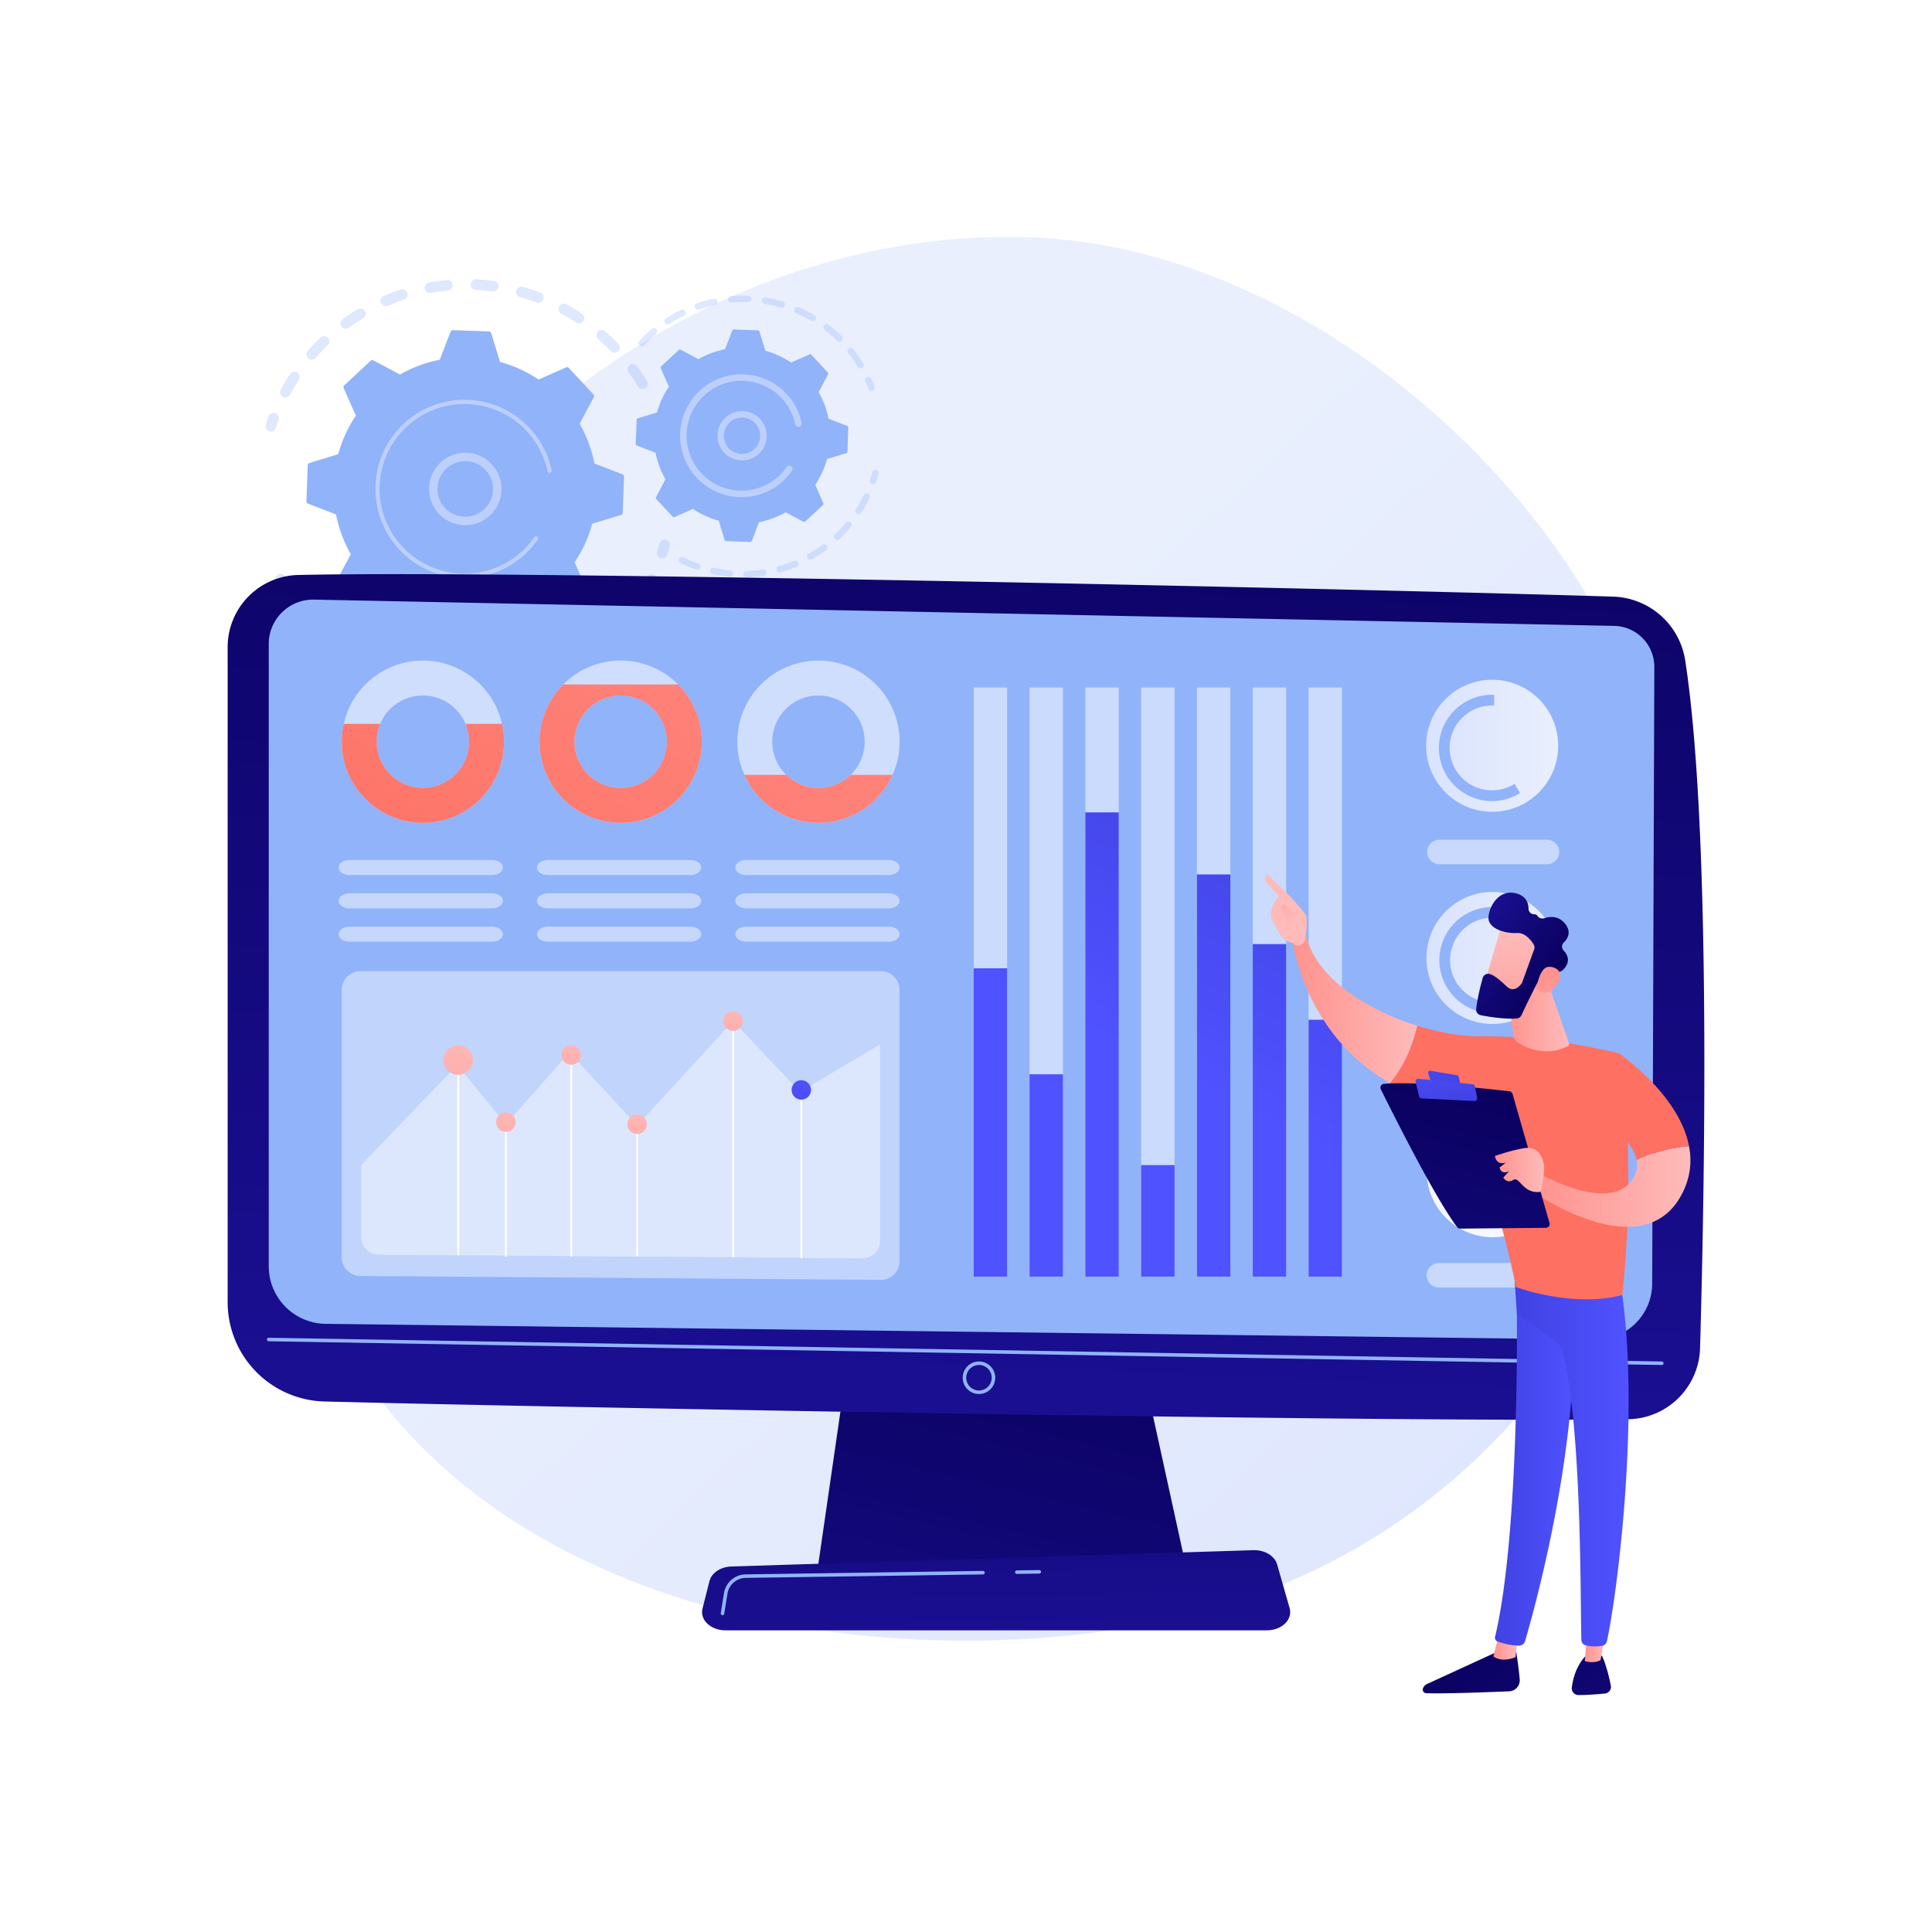 <svg xmlns="http://www.w3.org/2000/svg" xmlns:xlink="http://www.w3.org/1999/xlink" viewBox="0 0 3710 3710"><defs><style>.cls-1,.cls-2,.cls-24,.cls-33,.cls-35{fill:#fff;}.cls-1{opacity:0.57;}.cls-3{fill:url(#linear-gradient);}.cls-4{opacity:0.3;}.cls-5{fill:#91b3fa;}.cls-6{fill:#bdd0fb;}.cls-7{fill:url(#linear-gradient-2);}.cls-8{fill:url(#linear-gradient-3);}.cls-9{fill:url(#linear-gradient-4);}.cls-10{opacity:0.53;}.cls-11{fill:url(#linear-gradient-5);}.cls-12{fill:url(#linear-gradient-6);}.cls-13{fill:url(#linear-gradient-7);}.cls-14{fill:url(#linear-gradient-8);}.cls-15{fill:url(#linear-gradient-9);}.cls-16{fill:url(#linear-gradient-10);}.cls-17{fill:url(#linear-gradient-11);}.cls-18{clip-path:url(#clip-path);}.cls-19{fill:url(#linear-gradient-12);}.cls-20{clip-path:url(#clip-path-2);}.cls-21{fill:url(#linear-gradient-13);}.cls-22{clip-path:url(#clip-path-3);}.cls-23{fill:url(#linear-gradient-14);}.cls-24{opacity:0.44;}.cls-25{fill:url(#linear-gradient-15);}.cls-26{fill:url(#linear-gradient-16);}.cls-27{fill:url(#linear-gradient-17);}.cls-28{fill:url(#linear-gradient-18);}.cls-29{fill:url(#linear-gradient-19);}.cls-30{fill:url(#linear-gradient-20);}.cls-31{opacity:0.48;}.cls-32{fill:url(#linear-gradient-21);}.cls-33{opacity:0.5;}.cls-34{fill:url(#linear-gradient-22);}.cls-35{opacity:0.91;}.cls-36{fill:url(#linear-gradient-23);}.cls-37{fill:url(#linear-gradient-24);}.cls-38{fill:url(#linear-gradient-25);}.cls-39{fill:url(#linear-gradient-26);}.cls-40{fill:url(#linear-gradient-27);}.cls-41{fill:url(#linear-gradient-28);}.cls-42{fill:url(#linear-gradient-29);}.cls-43{fill:url(#linear-gradient-30);}.cls-44{fill:url(#linear-gradient-31);}.cls-45{fill:url(#linear-gradient-32);}.cls-46{fill:url(#linear-gradient-33);}.cls-47{fill:url(#linear-gradient-34);}.cls-48{fill:url(#linear-gradient-35);}.cls-49{fill:url(#linear-gradient-36);}.cls-50{fill:url(#linear-gradient-37);}.cls-51{fill:url(#linear-gradient-38);}.cls-52{fill:url(#linear-gradient-39);}.cls-53{fill:url(#linear-gradient-40);}.cls-54{fill:url(#linear-gradient-41);}.cls-55{fill:url(#linear-gradient-42);}.cls-56{fill:url(#linear-gradient-43);}</style><linearGradient id="linear-gradient" x1="3451.85" y1="3559.15" x2="1564.1" y2="1549.62" gradientUnits="userSpaceOnUse"><stop offset="0" stop-color="#dae3fe"/><stop offset="1" stop-color="#e9effd"/></linearGradient><linearGradient id="linear-gradient-2" x1="2040.61" y1="2443.01" x2="1772.71" y2="3583.31" gradientUnits="userSpaceOnUse"><stop offset="0" stop-color="#09005d"/><stop offset="1" stop-color="#1a0f91"/></linearGradient><linearGradient id="linear-gradient-3" x1="1907.65" y1="560.47" x2="1818.35" y2="2689.92" xlink:href="#linear-gradient-2"/><linearGradient id="linear-gradient-4" x1="1899.8" y1="2301.51" x2="1913.54" y2="3139.56" xlink:href="#linear-gradient-2"/><linearGradient id="linear-gradient-5" x1="2010.5" y1="1943.5" x2="2295.57" y2="1387.1" gradientUnits="userSpaceOnUse"><stop offset="0" stop-color="#4f52ff"/><stop offset="1" stop-color="#4042e2"/></linearGradient><linearGradient id="linear-gradient-6" x1="2136.67" y1="2008.15" x2="2421.74" y2="1451.74" xlink:href="#linear-gradient-5"/><linearGradient id="linear-gradient-7" x1="2119.52" y1="1999.36" x2="2404.59" y2="1442.95" xlink:href="#linear-gradient-5"/><linearGradient id="linear-gradient-8" x1="2341.83" y1="2113.26" x2="2626.9" y2="1556.85" xlink:href="#linear-gradient-5"/><linearGradient id="linear-gradient-9" x1="2313.47" y1="2098.73" x2="2598.54" y2="1542.32" xlink:href="#linear-gradient-5"/><linearGradient id="linear-gradient-10" x1="2425.48" y1="2156.12" x2="2710.56" y2="1599.72" xlink:href="#linear-gradient-5"/><linearGradient id="linear-gradient-11" x1="2539.86" y1="2214.72" x2="2824.93" y2="1658.31" xlink:href="#linear-gradient-5"/><clipPath id="clip-path"><path class="cls-1" d="M812,1268.51a155.81,155.81,0,1,0,155.82,155.81A155.81,155.81,0,0,0,812,1268.51Zm0,244.58a88.77,88.77,0,1,1,88.77-88.77A88.76,88.76,0,0,1,812,1513.09Z"/></clipPath><linearGradient id="linear-gradient-12" x1="1484.68" y1="511.59" x2="622.59" y2="1789.26" gradientUnits="userSpaceOnUse"><stop offset="0" stop-color="#ff928e"/><stop offset="1" stop-color="#fe7062"/></linearGradient><clipPath id="clip-path-2"><path class="cls-1" d="M1191.86,1268.51a155.81,155.81,0,1,0,155.81,155.81A155.81,155.81,0,0,0,1191.86,1268.51Zm0,244.58a88.77,88.77,0,1,1,88.77-88.77A88.77,88.77,0,0,1,1191.86,1513.09Z"/></clipPath><linearGradient id="linear-gradient-13" x1="1728.12" y1="675.85" x2="866.03" y2="1953.53" xlink:href="#linear-gradient-12"/><clipPath id="clip-path-3"><path class="cls-1" d="M1571.68,1268.51a155.81,155.81,0,1,0,155.81,155.81A155.81,155.81,0,0,0,1571.68,1268.51Zm0,244.58a88.77,88.77,0,1,1,88.77-88.77A88.77,88.77,0,0,1,1571.68,1513.09Z"/></clipPath><linearGradient id="linear-gradient-14" x1="2029.38" y1="879.12" x2="1167.29" y2="2156.79" xlink:href="#linear-gradient-12"/><linearGradient id="linear-gradient-15" x1="903.59" y1="1964.21" x2="785.09" y2="2322.46" gradientTransform="translate(2423.89 443.64) rotate(67.5)" gradientUnits="userSpaceOnUse"><stop offset="0" stop-color="#febbba"/><stop offset="1" stop-color="#ff928e"/></linearGradient><linearGradient id="linear-gradient-16" x1="987.07" y1="2107.71" x2="909.01" y2="2343.71" gradientTransform="matrix(1, 0, 0, 1, 0, 0)" xlink:href="#linear-gradient-15"/><linearGradient id="linear-gradient-17" x1="1112.47" y1="1978.94" x2="1034.41" y2="2214.94" gradientTransform="matrix(1, 0, 0, 1, 0, 0)" xlink:href="#linear-gradient-15"/><linearGradient id="linear-gradient-18" x1="1239.05" y1="2111.83" x2="1160.99" y2="2347.83" gradientTransform="matrix(1, 0, 0, 1, 0, 0)" xlink:href="#linear-gradient-15"/><linearGradient id="linear-gradient-19" x1="1423.34" y1="1913.84" x2="1345.28" y2="2149.84" gradientTransform="matrix(1, 0, 0, 1, 0, 0)" xlink:href="#linear-gradient-15"/><linearGradient id="linear-gradient-20" x1="1554.34" y1="2045.95" x2="1476.28" y2="2281.95" xlink:href="#linear-gradient-5"/><linearGradient id="linear-gradient-21" x1="2739.18" y1="1839.56" x2="2992.74" y2="1839.56" gradientTransform="translate(2140.18 -1487.75) rotate(45)" xlink:href="#linear-gradient"/><linearGradient id="linear-gradient-22" x1="2738.64" y1="1432.09" x2="2992.19" y2="1432.09" gradientTransform="translate(1851.9 -1606.71) rotate(45)" xlink:href="#linear-gradient"/><linearGradient id="linear-gradient-23" x1="3013.06" y1="2111.54" x2="2620.69" y2="2483.91" gradientUnits="userSpaceOnUse"><stop offset="0" stop-color="#fdf53f"/><stop offset="1" stop-color="#d93c65"/></linearGradient><linearGradient id="linear-gradient-24" x1="394.42" y1="3120.49" x2="-133.89" y2="3695.15" gradientTransform="matrix(-1, 0, 0, 1, 3137.57, 0)" xlink:href="#linear-gradient-2"/><linearGradient id="linear-gradient-25" x1="222.94" y1="3163.17" x2="269.87" y2="3163.17" gradientTransform="matrix(-1, 0, 0, 1, 3137.57, 0)" xlink:href="#linear-gradient-15"/><linearGradient id="linear-gradient-26" x1="111.66" y1="2804.35" x2="266.83" y2="2804.35" gradientTransform="matrix(-1, 0, 0, 1, 3137.57, 0)" xlink:href="#linear-gradient-5"/><linearGradient id="linear-gradient-27" x1="275.9" y1="3011.53" x2="-252.41" y2="3586.19" gradientTransform="matrix(-1, 0, 0, 1, 3137.57, 0)" xlink:href="#linear-gradient-2"/><linearGradient id="linear-gradient-28" x1="53.81" y1="3160.76" x2="94.33" y2="3160.76" gradientTransform="matrix(-1, 0, 0, 1, 3137.57, 0)" xlink:href="#linear-gradient-15"/><linearGradient id="linear-gradient-29" x1="10.14" y1="2799.27" x2="230.43" y2="2799.27" gradientTransform="matrix(-1, 0, 0, 1, 3137.57, 0)" xlink:href="#linear-gradient-5"/><linearGradient id="linear-gradient-30" x1="25751.81" y1="-5760.3" x2="24652.73" y2="-5416.84" gradientTransform="matrix(-1, 0, 0, 1, 3137.57, 0)" xlink:href="#linear-gradient-12"/><linearGradient id="linear-gradient-31" x1="416.05" y1="1938.89" x2="655.79" y2="1938.89" gradientTransform="matrix(-1, 0, 0, 1, 3137.57, 0)" xlink:href="#linear-gradient-15"/><linearGradient id="linear-gradient-32" x1="9845.4" y1="1898.7" x2="10006.27" y2="2264.73" gradientTransform="translate(-7310.21)" xlink:href="#linear-gradient-15"/><linearGradient id="linear-gradient-33" x1="654.64" y1="1776.8" x2="721.76" y2="1673.6" gradientTransform="matrix(-1, 0, 0, 1, 3137.57, 0)" xlink:href="#linear-gradient-15"/><linearGradient id="linear-gradient-34" x1="25706.8" y1="-5904.36" x2="24607.72" y2="-5560.89" gradientTransform="matrix(-1, 0, 0, 1, 3137.57, 0)" xlink:href="#linear-gradient-12"/><linearGradient id="linear-gradient-35" x1="-108.56" y1="2278.48" x2="194.83" y2="2278.48" gradientTransform="matrix(-1, 0, 0, 1, 3137.57, 0)" xlink:href="#linear-gradient-15"/><linearGradient id="linear-gradient-36" x1="286.62" y1="2062.77" x2="453.45" y2="2757.89" gradientTransform="matrix(-1, 0, 0, 1, 3137.57, 0)" xlink:href="#linear-gradient-2"/><linearGradient id="linear-gradient-37" x1="391.07" y1="1953.2" x2="355.54" y2="2109.23" gradientTransform="matrix(-1, 0, 0, 1, 3137.57, 0)" xlink:href="#linear-gradient-5"/><linearGradient id="linear-gradient-38" x1="372.48" y1="2018.65" x2="355.49" y2="2120.61" gradientTransform="matrix(-1, 0, 0, 1, 3137.57, 0)" xlink:href="#linear-gradient-5"/><linearGradient id="linear-gradient-39" x1="172.31" y1="2246.67" x2="266.83" y2="2246.67" gradientTransform="matrix(-1, 0, 0, 1, 3137.57, 0)" xlink:href="#linear-gradient-15"/><linearGradient id="linear-gradient-40" x1="124.4" y1="1954.13" x2="244.36" y2="1954.13" gradientTransform="matrix(-1, 0, 0, 1, 3137.57, 0)" xlink:href="#linear-gradient-15"/><linearGradient id="linear-gradient-41" x1="-455.96" y1="-679.2" x2="-610.14" y2="-475.23" gradientTransform="matrix(-0.81, -0.58, -0.58, 0.81, 2142.32, 2074.84)" xlink:href="#linear-gradient-15"/><linearGradient id="linear-gradient-42" x1="-573.71" y1="-630.21" x2="-389.54" y2="-630.21" gradientTransform="matrix(-0.81, -0.58, -0.58, 0.81, 2142.32, 2074.84)" xlink:href="#linear-gradient-2"/><linearGradient id="linear-gradient-43" x1="-681.78" y1="-517.67" x2="-558.11" y2="-644.55" gradientTransform="matrix(-0.81, -0.58, -0.58, 0.81, 2142.32, 2074.84)" xlink:href="#linear-gradient-15"/></defs><title>05</title><g id="Background"><rect class="cls-2" width="3710" height="3710"/></g><g id="Illustration"><path class="cls-3" d="M2883,2753.43c-169.24,178.53-393.85,309.45-663.3,362.31-620.43,121.7-1459.06-63.81-1647.92-747.88-115.1-416.92-34.5-904.57,201.94-1265.82,259.88-397.07,729-665,1209.21-646.1,469.81,18.49,930.29,388.32,1124.92,799.66C3353.3,1774.32,3244.27,2372.34,2883,2753.43Z"/><g class="cls-4"><path class="cls-5" d="M1239.08,745.94a10.14,10.14,0,0,1-13.93-3.44c-5.63-9.31-11.75-18.52-18.19-27.37a10.14,10.14,0,0,1,2.07-14l.16-.12a10.13,10.13,0,0,1,14.17,2.24c6.78,9.31,13.22,19,19.15,28.81a10.15,10.15,0,0,1-2.55,13.33C1239.68,745.55,1239.39,745.75,1239.08,745.94Zm-66.42-71.72c-7.58-7.89-15.57-15.52-23.75-22.7a10.14,10.14,0,1,1,13.38-15.25c8.61,7.55,17,15.59,25,23.88a10.15,10.15,0,0,1-.28,14.35,11.17,11.17,0,0,1-.92.78A10.16,10.16,0,0,1,1172.66,674.22Zm-66.22-55c-9.12-6-18.61-11.64-28.21-16.82a10.15,10.15,0,1,1,9.63-17.86C1098,590,1108,596,1117.57,602.25a10.16,10.16,0,0,1,2.92,14,10.38,10.38,0,0,1-2.36,2.53A10.16,10.16,0,0,1,1106.44,619.22Zm-76.86-38.81c-10.24-3.8-20.76-7.19-31.27-10.1a10.14,10.14,0,1,1,5.4-19.55c11.07,3.06,22.15,6.63,32.92,10.62a10.15,10.15,0,1,1-7.05,19ZM946,559.69c-10.81-1.42-21.82-2.41-32.74-2.91a10.15,10.15,0,0,1,.94-20.27c11.49.54,23.08,1.57,34.45,3.07A10.14,10.14,0,1,1,946,559.69ZM859.91,558c-10.87,1-21.82,2.48-32.57,4.4a10.15,10.15,0,0,1-3.57-20c11.31-2,22.84-3.58,34.28-4.63A10.15,10.15,0,0,1,859.91,558ZM543.21,762a10.15,10.15,0,0,1-4.1-13.75c5.47-10.1,11.45-20.09,17.78-29.7a10.14,10.14,0,1,1,16.94,11.16c-6,9.12-11.68,18.61-16.87,28.2a10,10,0,0,1-2.79,3.25A10.16,10.16,0,0,1,543.21,762ZM775.63,575.39c-10.36,3.39-20.71,7.27-30.74,11.54A10.14,10.14,0,1,1,737,568.26c10.57-4.49,21.46-8.58,32.38-12.15a10.14,10.14,0,0,1,9.27,17.73A9.88,9.88,0,0,1,775.63,575.39ZM591.91,688.18a10.15,10.15,0,0,1-.91-14.32c7.59-8.61,15.64-17,23.94-25a10.15,10.15,0,1,1,14,14.65c-7.89,7.56-15.55,15.54-22.75,23.73a10.89,10.89,0,0,1-1.5,1.39A10.15,10.15,0,0,1,591.91,688.18Zm105.46-77c-9.33,5.62-18.55,11.72-27.4,18.13A10.14,10.14,0,0,1,657.89,613l.18-.12c9.31-6.75,19-13.17,28.84-19.09a10.15,10.15,0,0,1,11.37,16.77A9.62,9.62,0,0,1,697.37,611.19Z"/><path class="cls-5" d="M526.06,826.59a10.08,10.08,0,0,0,3.52-4.94c1.62-5,3.37-10,5.2-14.93a10.14,10.14,0,1,0-19-7.06c-1.93,5.19-3.77,10.47-5.47,15.7a10.14,10.14,0,0,0,15.77,11.23Z"/></g><g class="cls-4"><path class="cls-5" d="M552.68,1134.72a10.15,10.15,0,0,0,2.82-12.85c-2.46-4.61-4.86-9.36-7.14-14.1a10.15,10.15,0,1,0-18.29,8.79c2.41,5,4.94,10,7.52,14.85a10.15,10.15,0,0,0,13.73,4.18A9.53,9.53,0,0,0,552.68,1134.72Z"/><path class="cls-5" d="M1123.55,1276.18a10.15,10.15,0,0,1-11.44-16.76c8.81-6,17.5-12.5,25.93-19.34a10.15,10.15,0,0,1,12.79,15.76q-5.49,4.44-11.07,8.67C1134.46,1268.53,1129,1272.46,1123.55,1276.18Zm53.4-57.55a10.15,10.15,0,0,1-.46-14.34c7.36-7.85,14.47-16.09,21.12-24.49a10.14,10.14,0,1,1,15.91,12.58c-7,8.86-14.49,17.53-22.23,25.79a9.85,9.85,0,0,1-1.28,1.15A10.15,10.15,0,0,1,1177,1218.63Zm-101.08,85.52c-10.1,5-20.56,9.7-31.08,13.87a10.14,10.14,0,0,1-7.48-18.86c10-4,19.92-8.39,29.52-13.17a10.14,10.14,0,0,1,10.65,17.16A9.68,9.68,0,0,1,1075.87,1304.15Zm155-153.79a10.14,10.14,0,0,1-3.6-13.88c5.45-9.26,10.57-18.86,15.21-28.53a10.14,10.14,0,0,1,18.29,8.77c-4.89,10.19-10.28,20.3-16,30a10.43,10.43,0,0,1-2.61,2.94A10.15,10.15,0,0,1,1230.89,1150.36ZM992.16,1334.8c-10.95,2.69-22.18,4.94-33.36,6.7a10.14,10.14,0,1,1-3.15-20c10.62-1.68,21.28-3.81,31.68-6.36a10.14,10.14,0,1,1,4.83,19.7Zm-88.4,11.55c-11.31.23-22.75,0-34-.74a10.15,10.15,0,0,1,1.29-20.25c10.71.68,21.58.92,32.32.71a10.14,10.14,0,0,1,.41,20.28Zm-88.83-8c-11.09-2.24-22.21-5-33-8.13a10.14,10.14,0,1,1,5.66-19.48c10.3,3,20.87,5.59,31.41,7.72a10.15,10.15,0,0,1-4,19.89Zm-85-27.18c-10.33-4.61-20.58-9.72-30.47-15.18a10.14,10.14,0,1,1,9.81-17.76c9.39,5.19,19.12,10,28.94,14.42a10.14,10.14,0,0,1-8.28,18.52ZM653,1266c-9-6.76-17.9-14-26.36-21.52a10.14,10.14,0,0,1,13.48-15.16c8,7.14,16.46,14,25,20.43a10.15,10.15,0,0,1,2.05,14.2,10.35,10.35,0,0,1-2,2A10.17,10.17,0,0,1,653,1266ZM587.93,1205c-5.41-6.31-10.7-12.87-15.71-19.49-1.82-2.4-3.6-4.8-5.36-7.23a10,10,0,0,1,2.28-14.16,10.13,10.13,0,0,1,14.16,2.27c1.67,2.3,3.36,4.6,5.09,6.87,4.76,6.3,9.79,12.53,14.94,18.53a10.13,10.13,0,0,1-1.1,14.3l-.48.4A10.15,10.15,0,0,1,587.93,1205Z"/><path class="cls-5" d="M1277.78,1070.08a10,10,0,0,0,3.53-5c1.68-5.23,3.28-10.6,4.75-15.95a10.14,10.14,0,0,0-19.56-5.39c-1.4,5.09-2.92,10.18-4.51,15.15a10.14,10.14,0,0,0,15.79,11.17Z"/></g><path class="cls-5" d="M1198.35,915.37a4.74,4.74,0,0,0-3-4.59L1141.48,890a251.45,251.45,0,0,0-28.38-76.33l27.12-50.9a4.74,4.74,0,0,0-.71-5.45l-47.14-50.69a4.74,4.74,0,0,0-5.39-1.11l-52.73,23.36A251.15,251.15,0,0,0,960.18,695l-16.82-55.2a4.73,4.73,0,0,0-4.36-3.36L869.83,634a4.75,4.75,0,0,0-4.6,3l-20.78,53.83a251.57,251.57,0,0,0-76.33,28.39l-50.89-27.12a4.74,4.74,0,0,0-5.46.71l-50.69,47.14a4.74,4.74,0,0,0-1.11,5.39l23.36,52.73a251.29,251.29,0,0,0-33.85,74.07L594.28,889a4.76,4.76,0,0,0-3.36,4.36l-2.51,69.17a4.76,4.76,0,0,0,3,4.6l53.84,20.78a251.31,251.31,0,0,0,28.39,76.33l-27.13,50.89a4.76,4.76,0,0,0,.71,5.46l47.14,50.69a4.74,4.74,0,0,0,5.39,1.1L752.51,1149a251.66,251.66,0,0,0,74.07,33.85L843.4,1238a4.74,4.74,0,0,0,4.36,3.35l69.17,2.52a4.75,4.75,0,0,0,4.6-3L942.31,1187a251.31,251.31,0,0,0,76.33-28.39l50.89,27.13a4.74,4.74,0,0,0,5.46-.72l50.69-47.13a4.76,4.76,0,0,0,1.11-5.4l-23.36-52.72a251.15,251.15,0,0,0,33.85-74.07l55.2-16.82a4.74,4.74,0,0,0,3.36-4.36Z"/><path class="cls-6" d="M926.85,999.92a69.53,69.53,0,1,1,8.57-5.55A69.65,69.65,0,0,1,926.85,999.92ZM842.17,924a53.34,53.34,0,1,0,25.55-31.84,53.88,53.88,0,0,0-6.64,4.3A52.94,52.94,0,0,0,842.17,924Z"/><path class="cls-6" d="M995,1075.34a174.77,174.77,0,0,0,13.46-11.31h0q2-1.89,4-3.86a171.86,171.86,0,0,0,17.86-20.77l.22-.3c.21-.29.41-.58.62-.86l1.18-1.68a4.06,4.06,0,1,0-6.65-4.65,163.14,163.14,0,0,1-175,64.46A162.92,162.92,0,0,1,781,819.42c65.83-61.21,169.12-57.44,230.31,8.36a163.27,163.27,0,0,1,40.07,77,4.06,4.06,0,0,0,7.94-1.69,170.79,170.79,0,0,0-30.89-67.54q-5.24-6.9-11.18-13.31c-64.24-69.08-172.72-73-241.78-8.78a171.14,171.14,0,0,0-20.11,228.3,175.56,175.56,0,0,0,11.32,13.48A171.11,171.11,0,0,0,995,1075.34Z"/><g class="cls-4"><path class="cls-5" d="M1677.33,749.47a6.27,6.27,0,0,0,2.07-7.22c-1.89-5-4-10-6.13-14.81a6.27,6.27,0,1,0-11.43,5.14c2.08,4.62,4.05,9.37,5.85,14.12a6.27,6.27,0,0,0,8.08,3.64A6.58,6.58,0,0,0,1677.33,749.47Z"/><path class="cls-5" d="M1655.64,706.53a6.27,6.27,0,0,1-8.61-2.1,260.62,260.62,0,0,0-14.79-21.74q-1.66-2.21-3.39-4.38a6.26,6.26,0,0,1,1-8.8,6.48,6.48,0,0,1,8.8,1c1.2,1.52,2.39,3.05,3.55,4.59a269.44,269.44,0,0,1,15.5,22.79,6.25,6.25,0,0,1-1.56,8.24C1656,706.29,1655.82,706.41,1655.64,706.53Zm-48-51.93a259.92,259.92,0,0,0-24-20.94,6.26,6.26,0,1,1,7.65-9.92,270.64,270.64,0,0,1,25.1,22,6.25,6.25,0,0,1,0,8.86,4.71,4.71,0,0,1-.68.59A6.25,6.25,0,0,1,1607.63,654.6Zm-50.32-38.76a257.79,257.79,0,0,0-28.37-14.41,6.27,6.27,0,0,1,5-11.5A269.67,269.67,0,0,1,1563.67,605a6.27,6.27,0,1,1-6.36,10.8ZM1499,590.63a258.49,258.49,0,0,0-31-7,6.27,6.27,0,0,1,2-12.37,273.29,273.29,0,0,1,32.54,7.37,6.27,6.27,0,1,1-3.52,12Zm-62.69-10.21a261.56,261.56,0,0,0-31.8.71,6.27,6.27,0,0,1-1-12.49,276.57,276.57,0,0,1,33.33-.75,6.27,6.27,0,0,1-.49,12.53Zm-63.26,5.31a256.66,256.66,0,0,0-30.64,8.44,6.26,6.26,0,1,1-4.07-11.85,267.41,267.41,0,0,1,32.13-8.85,6.27,6.27,0,0,1,5.07,11.13A6.16,6.16,0,0,1,1373.06,585.73Zm-60,20.62a257.18,257.18,0,0,0-27.65,15.72,6.27,6.27,0,0,1-6.85-10.5,271.55,271.55,0,0,1,29-16.48,6.27,6.27,0,0,1,6.54,10.62A6,6,0,0,1,1313,606.35Zm-85,57a6.26,6.26,0,0,1-.34-8.85,273.53,273.53,0,0,1,20.8-20.18c1.1-1,2.21-1.92,3.33-2.87a6.27,6.27,0,0,1,8.08,9.59c-1.06.88-2.1,1.78-3.15,2.71a260.21,260.21,0,0,0-19.86,19.26,6.28,6.28,0,0,1-8.86.34Z"/></g><g class="cls-4"><path class="cls-5" d="M1586.69,1056.29a274.67,274.67,0,0,1-27.53,17.83,6.27,6.27,0,1,1-6.16-10.92,259.15,259.15,0,0,0,26.26-17,6.26,6.26,0,0,1,7.5,10ZM1603,1035a6.26,6.26,0,0,1,.27-8.85,262.66,262.66,0,0,0,21.47-22.79,6.27,6.27,0,0,1,9.62,8,274.45,274.45,0,0,1-22.5,23.88c-.17.16-.34.3-.52.44A6.26,6.26,0,0,1,1603,1035Zm-73.38,53.49a272.53,272.53,0,0,1-31,10.65,6.27,6.27,0,0,1-3.34-12.08,260.34,260.34,0,0,0,29.6-10.16,6.27,6.27,0,0,1,6.17,10.79A5.93,5.93,0,0,1,1529.65,1088.48ZM1645.18,986.8a6.27,6.27,0,0,1-1.87-8.66,257.11,257.11,0,0,0,15.33-27.29,6.27,6.27,0,0,1,11.28,5.46,268.65,268.65,0,0,1-16.08,28.62,6.14,6.14,0,0,1-1.48,1.6A6.25,6.25,0,0,1,1645.18,986.8Zm-178.64,119.12a271.08,271.08,0,0,1-32.68,2.87,6.27,6.27,0,1,1-.34-12.53,255.92,255.92,0,0,0,31.16-2.74,6.27,6.27,0,0,1,1.86,12.4Zm-65.47,1.8a276.21,276.21,0,0,1-32.42-5,6.26,6.26,0,0,1,2.66-12.24,263.56,263.56,0,0,0,30.94,4.79,6.27,6.27,0,0,1-1.18,12.48Zm-64-13.93a270.58,270.58,0,0,1-30.28-12.67,6.27,6.27,0,0,1,5.52-11.25,257.29,257.29,0,0,0,28.88,12.08,6.25,6.25,0,0,1,3.85,8,6.15,6.15,0,0,1-2.12,2.93A6.29,6.29,0,0,1,1337.06,1093.79Z"/><path class="cls-5" d="M1680.35,928.64a6.25,6.25,0,0,0,2.14-3c1.73-5.08,3.31-10.23,4.71-15.31a6.27,6.27,0,1,0-12.08-3.33c-1.34,4.85-2.85,9.76-4.49,14.61a6.26,6.26,0,0,0,9.72,7Z"/></g><path class="cls-5" d="M1629,821a3.17,3.17,0,0,0-2-3.08L1591,804a167.94,167.94,0,0,0-19-51.08l18.15-34.06a3.17,3.17,0,0,0-.47-3.65l-31.55-33.92a3.16,3.16,0,0,0-3.6-.74l-35.29,15.63a168.16,168.16,0,0,0-49.56-22.65l-11.25-36.94a3.18,3.18,0,0,0-2.92-2.24l-46.29-1.68a3.18,3.18,0,0,0-3.08,2l-13.9,36a168.18,168.18,0,0,0-51.08,19l-34-18.15a3.2,3.2,0,0,0-3.66.48l-33.92,31.54a3.19,3.19,0,0,0-.74,3.61l15.64,35.28A168.36,168.36,0,0,0,1261.73,792l-36.93,11.25a3.18,3.18,0,0,0-2.25,2.92l-1.68,46.29a3.16,3.16,0,0,0,2,3.07l36,13.91a168,168,0,0,0,19,51.07l-18.15,34.06a3.17,3.17,0,0,0,.47,3.65l31.54,33.92a3.18,3.18,0,0,0,3.61.74l35.28-15.63a168.07,168.07,0,0,0,49.57,22.65l11.25,36.94a3.19,3.19,0,0,0,2.92,2.25l46.29,1.68a3.19,3.19,0,0,0,3.08-2l13.9-36a168.57,168.57,0,0,0,51.08-19l34,18.15a3.18,3.18,0,0,0,3.66-.48l33.91-31.54a3.16,3.16,0,0,0,.74-3.61L1565.49,931a168.3,168.3,0,0,0,22.66-49.56l36.93-11.26a3.17,3.17,0,0,0,2.25-2.92Z"/><path class="cls-6" d="M1447.74,878.28a47.3,47.3,0,1,1,5.89-3.82A47.06,47.06,0,0,1,1447.74,878.28Zm-53.37-24.78a34.86,34.86,0,0,0,47.34,13.8h0a34.86,34.86,0,0,0-33.54-61.13,36.25,36.25,0,0,0-4.29,2.78A34.92,34.92,0,0,0,1394.37,853.5Z"/><path class="cls-6" d="M1495.15,930.77q4.74-3.59,9.19-7.72A118.43,118.43,0,0,0,1520.2,905l.62-.88a6.27,6.27,0,0,0-.13-7.37,6.57,6.57,0,0,0-1.42-1.36,6.28,6.28,0,0,0-8.72,1.55,105.22,105.22,0,0,1-14.75,17h0l-.91.84a104.59,104.59,0,0,1-45.56,24.36,106.32,106.32,0,0,1-28.24,3h-.24l-.72,0a105.5,105.5,0,1,1,81.09-177.27c2.44,2.62,4.74,5.37,6.89,8.2a105.29,105.29,0,0,1,19.05,41.65,6.27,6.27,0,1,0,12.26-2.61,118,118,0,1,0-44.27,118.75Z"/><polygon class="cls-7" points="1630.49 2595.8 1569.26 3018.36 2279.66 3018.36 2187.13 2595.8 1630.49 2595.8"/><path class="cls-8" d="M437.15,1242.8V2500.51A190.79,190.79,0,0,0,623,2691.25c459.38,11.85,2066.06,40.57,2503.36,34.12A140.38,140.38,0,0,0,3264.59,2589c8.44-292.18,22.13-994.79-28.55-1321a144.46,144.46,0,0,0-138.14-122.28c-384.9-12.31-2088.08-51.41-2525.18-41.59A138.67,138.67,0,0,0,437.15,1242.8Z"/><path class="cls-5" d="M516.06,1236.68V2431.59A110.54,110.54,0,0,0,625,2542.12l2438.51,30.13a107.58,107.58,0,0,0,109.19-107.17l4.08-1184.24a78.68,78.68,0,0,0-76.77-78.95L603.39,1151.45A85.25,85.25,0,0,0,516.06,1236.68Z"/><path class="cls-5" d="M3191,2621.22H3191L516,2575.64a3.38,3.38,0,0,1-3.33-3.43,3.43,3.43,0,0,1,3.44-3.33l2675,45.58a3.38,3.38,0,0,1-.06,6.76Z"/><path class="cls-5" d="M1879.93,2676.89a31.22,31.22,0,1,1,31.21-31.22A31.25,31.25,0,0,1,1879.93,2676.89Zm0-55.67a24.45,24.45,0,1,0,24.45,24.45A24.48,24.48,0,0,0,1879.93,2621.22Z"/><path class="cls-9" d="M2432.68,3130.72H1393c-28.25,0-49.46-20.11-44-41.71l13.35-52.76c4-15.87,21.46-27.52,42.2-28.16l1002.32-31.28c21.67-.68,40.85,10.82,45.56,27.31l24.05,84C2482.69,3110,2461.38,3130.72,2432.68,3130.72Z"/><path class="cls-5" d="M1952.66,3022.37a3.38,3.38,0,0,1-.05-6.76l43-.63a3.46,3.46,0,0,1,3.43,3.33,3.37,3.37,0,0,1-3.33,3.43l-43,.63Z"/><path class="cls-5" d="M1387.46,3101.62a3.27,3.27,0,0,1-.54,0,3.39,3.39,0,0,1-2.81-3.87l6.13-38.38a42.82,42.82,0,0,1,41.71-36.11l455.56-6.66h.06a3.38,3.38,0,0,1,0,6.76L1432.05,3030a36,36,0,0,0-35.13,30.41l-6.13,38.37A3.37,3.37,0,0,1,1387.46,3101.62Z"/><g class="cls-10"><rect class="cls-2" x="1869.84" y="1320.2" width="64.14" height="1131.26"/><rect class="cls-2" x="1977.01" y="1320.2" width="64.14" height="1131.26"/><rect class="cls-2" x="2084.17" y="1320.2" width="64.14" height="1131.26"/><rect class="cls-2" x="2191.34" y="1320.2" width="64.14" height="1131.26"/><rect class="cls-2" x="2298.51" y="1320.2" width="64.14" height="1131.26"/><rect class="cls-2" x="2405.67" y="1320.2" width="64.14" height="1131.26"/><rect class="cls-2" x="2512.84" y="1320.2" width="64.14" height="1131.26"/></g><rect class="cls-11" x="1869.84" y="1859.43" width="64.14" height="592.03"/><rect class="cls-12" x="1977.01" y="2062.9" width="64.14" height="388.56"/><rect class="cls-13" x="2084.17" y="1560.03" width="64.14" height="891.43"/><rect class="cls-14" x="2191.34" y="2237.31" width="64.14" height="214.16"/><rect class="cls-15" x="2298.51" y="1679.21" width="64.14" height="772.25"/><rect class="cls-16" x="2405.67" y="1812.92" width="64.14" height="638.54"/><rect class="cls-17" x="2512.84" y="1958.26" width="64.14" height="493.2"/><path class="cls-1" d="M812,1268.51a155.81,155.81,0,1,0,155.82,155.81A155.81,155.81,0,0,0,812,1268.51Zm0,244.58a88.77,88.77,0,1,1,88.77-88.77A88.76,88.76,0,0,1,812,1513.09Z"/><g class="cls-18"><rect class="cls-19" x="594.45" y="1390.05" width="462.84" height="195.87"/></g><path class="cls-1" d="M1191.86,1268.51a155.81,155.81,0,1,0,155.81,155.81A155.81,155.81,0,0,0,1191.86,1268.51Zm0,244.58a88.77,88.77,0,1,1,88.77-88.77A88.77,88.77,0,0,1,1191.86,1513.09Z"/><g class="cls-20"><rect class="cls-21" x="974.27" y="1314.35" width="462.84" height="271.58"/></g><path class="cls-1" d="M1571.68,1268.51a155.81,155.81,0,1,0,155.81,155.81A155.81,155.81,0,0,0,1571.68,1268.51Zm0,244.58a88.77,88.77,0,1,1,88.77-88.77A88.77,88.77,0,0,1,1571.68,1513.09Z"/><g class="cls-22"><rect class="cls-23" x="1354.09" y="1487.99" width="462.84" height="97.93"/></g><path class="cls-24" d="M1691.33,2457.72l-999.48-7.5a35.9,35.9,0,0,1-35.63-35.9V1900.81a35.9,35.9,0,0,1,35.9-35.9H1691.6a35.89,35.89,0,0,1,35.89,35.9v521A35.89,35.89,0,0,1,1691.33,2457.72Z"/><path class="cls-24" d="M1536.3,2096.76l-128.52-135.88-184.29,200.44-130-140.31-122,137.86L878,2045.25,693.68,2237.14V2375.9a33.37,33.37,0,0,0,33.13,33.38l929.59,7a33.39,33.39,0,0,0,33.64-33.39V2005.39Z"/><rect class="cls-2" x="1537.09" y="2092.99" width="3.38" height="323.28"/><rect class="cls-2" x="1406.09" y="1960.88" width="3.38" height="453.52"/><rect class="cls-2" x="1221.8" y="2158.87" width="3.38" height="254.14"/><rect class="cls-2" x="1095.23" y="2025.98" width="3.38" height="387.03"/><rect class="cls-2" x="969.82" y="2154.75" width="3.38" height="258.26"/><rect class="cls-2" x="878.28" y="2035.62" width="3.38" height="374.92"/><circle class="cls-25" cx="879.97" cy="2035.62" r="28.24" transform="translate(-1337.45 2069.61) rotate(-67.5)"/><path class="cls-26" d="M990.11,2154.75a18.61,18.61,0,1,1-18.6-18.6A18.61,18.61,0,0,1,990.11,2154.75Z"/><path class="cls-27" d="M1115.52,2026a18.61,18.61,0,1,1-18.6-18.6A18.61,18.61,0,0,1,1115.52,2026Z"/><path class="cls-28" d="M1242.1,2158.87a18.61,18.61,0,1,1-18.61-18.6A18.61,18.61,0,0,1,1242.1,2158.87Z"/><path class="cls-29" d="M1426.38,1960.88a18.61,18.61,0,1,1-18.6-18.6A18.61,18.61,0,0,1,1426.38,1960.88Z"/><path class="cls-30" d="M1557.38,2093a18.61,18.61,0,1,1-18.6-18.61A18.6,18.6,0,0,1,1557.38,2093Z"/><g class="cls-31"><path class="cls-2" d="M945,1779.42H671c-11.46,0-20.75,6.47-20.75,14.45s9.29,14.45,20.75,14.45H945c11.47,0,20.76-6.47,20.76-14.45S956.49,1779.42,945,1779.42Z"/><path class="cls-2" d="M945,1715.42H671c-11.46,0-20.75,6.48-20.75,14.46s9.29,14.45,20.75,14.45H945c11.47,0,20.76-6.47,20.76-14.45S956.49,1715.42,945,1715.42Z"/><path class="cls-2" d="M945,1651.43H671c-11.46,0-20.75,6.47-20.75,14.45s9.29,14.46,20.75,14.46H945c11.47,0,20.76-6.47,20.76-14.46S956.49,1651.43,945,1651.43Z"/></g><g class="cls-31"><path class="cls-2" d="M1325.88,1779.42h-274c-11.46,0-20.76,6.47-20.76,14.45s9.3,14.45,20.76,14.45h274c11.46,0,20.76-6.47,20.76-14.45S1337.34,1779.42,1325.88,1779.42Z"/><path class="cls-2" d="M1325.88,1715.42h-274c-11.46,0-20.76,6.48-20.76,14.46s9.3,14.45,20.76,14.45h274c11.46,0,20.76-6.47,20.76-14.45S1337.34,1715.42,1325.88,1715.42Z"/><path class="cls-2" d="M1325.88,1651.43h-274c-11.46,0-20.76,6.47-20.76,14.45s9.3,14.46,20.76,14.46h274c11.46,0,20.76-6.47,20.76-14.46S1337.34,1651.43,1325.88,1651.43Z"/></g><g class="cls-31"><path class="cls-2" d="M1706.74,1779.42h-274c-11.47,0-20.76,6.47-20.76,14.45s9.29,14.45,20.76,14.45h274c11.46,0,20.75-6.47,20.75-14.45S1718.2,1779.42,1706.74,1779.42Z"/><path class="cls-2" d="M1706.74,1715.42h-274c-11.47,0-20.76,6.48-20.76,14.46s9.29,14.45,20.76,14.45h274c11.46,0,20.75-6.47,20.75-14.45S1718.2,1715.42,1706.74,1715.42Z"/><path class="cls-2" d="M1706.74,1651.43h-274c-11.47,0-20.76,6.47-20.76,14.45s9.29,14.46,20.76,14.46h274c11.46,0,20.75-6.47,20.75-14.46S1718.2,1651.43,1706.74,1651.43Z"/></g><circle class="cls-32" cx="2865.96" cy="1839.56" r="126.78" transform="translate(-461.34 2565.33) rotate(-45)"/><path class="cls-5" d="M2941.29,1812.76a81.43,81.43,0,1,1-75.33-50.49c1.38,0,2.75,0,4.11.11v-20.64c-1.37-.06-2.73-.09-4.11-.09a102,102,0,1,0,94.27,62.89Z"/><path class="cls-33" d="M2970.16,2020H2763.57a23.48,23.48,0,0,0,0,47h206.59a23.48,23.48,0,1,0,0-47Z"/><circle class="cls-34" cx="2865.42" cy="1432.09" r="126.78" transform="translate(-173.38 2445.6) rotate(-45)"/><path class="cls-5" d="M2908.51,1505.13a81.43,81.43,0,1,1-43.39-150.33c1.38,0,2.75,0,4.11.11v-20.65c-1.36,0-2.73-.08-4.11-.08a102.06,102.06,0,1,0,53.62,188.9Z"/><path class="cls-33" d="M2970.7,1612.56H2764.11a23.48,23.48,0,1,0,0,47H2970.7a23.48,23.48,0,0,0,0-47Z"/><circle class="cls-35" cx="2866.41" cy="2249.1" r="126.78" transform="translate(-750.8 2685.61) rotate(-45)"/><path class="cls-36" d="M2935.45,2294.89a81.43,81.43,0,1,1-67.34-127.22c1.38,0,2.75,0,4.11.1v-20.64c-1.37-.05-2.73-.09-4.11-.09A102.06,102.06,0,1,0,2952.17,2307Z"/><path class="cls-33" d="M2763.12,2472.39h206.59a23.48,23.48,0,0,0,0-47H2763.12a23.48,23.48,0,0,0,0,47Z"/><path class="cls-37" d="M2910.15,3163.3s5.47,31,8.15,61.63a21.13,21.13,0,0,1-20.21,22.89c-40.83,1.7-128.17,5-159.51,3.61a6.88,6.88,0,0,1-6-9.42,15.39,15.39,0,0,1,7.87-8.29l144.27-66.3Z"/><path class="cls-38" d="M2914.63,3145.1l-4.4,37.05s-25.27,11.76-42.53-1.49l10.47-41.28Z"/><path class="cls-39" d="M2911.32,2448.56c1.9,9.67,10.2,482.81-40.38,694.84a7.21,7.21,0,0,0,4.22,8.38,125.82,125.82,0,0,0,41.19,8.37,12.4,12.4,0,0,0,12.3-8.9c14.45-49.19,83.73-295.67,92.77-531.12,10.09-263.1,0-9,0-9l-5.93-162.63Z"/><path class="cls-40" d="M3076.1,3179.46s8.71,15.63,17.14,57.18a12.89,12.89,0,0,1-11.34,15.44c-13.48,1.32-34.23,3-50.86,2.91a12.84,12.84,0,0,1-12.72-14.33c1.84-15.17,7.58-40,25.3-59.44Z"/><path class="cls-41" d="M3083.75,3131.8l-10.27,56s-10.15,7.55-30.24,2.08l4.9-60.29Z"/><path class="cls-42" d="M3111.5,2463.08c41.36,249.63-9,617-25.95,688.89a11.21,11.21,0,0,1-9.05,8.51c-7.58,1.26-20.05,2.28-32.35-1.29a10.27,10.27,0,0,1-7.39-9.46c-2.28-58.13,1.82-415-36.72-556a32.1,32.1,0,0,0-12.36-17.68l-74.8-53.18-5.74-86Z"/><path class="cls-43" d="M2847.93,1990.07c124-2,260.74,32.55,260.74,32.55,36.94,215.6,6.46,464.28,6.46,464.28-96,25.17-204.23-15.39-204.23-15.39-16-90.11-90.36-343.73-90.36-343.73-60.57-7.52-110.46-25-151.55-48.09,31.34-36.33,46.11-82.56,52.53-109.88C2765.35,1983.43,2809.7,1990.7,2847.93,1990.07Z"/><path class="cls-44" d="M2481.78,1807.49c12.17-14.71,27.59-7.75,27.59-7.75,18.24,77,113.89,139.53,212.15,170.07-6.42,27.32-21.19,73.55-52.53,109.88C2505.91,1988,2481.78,1807.49,2481.78,1807.49Z"/><path class="cls-45" d="M2484.73,1811.23c-1.27,4,13.48,10.21,22.17-6.35.3-7.94,5.13-42,.39-48.43C2482,1722,2433,1678.82,2433,1678.82c-8.28,8.17-1.46,16.2-1.46,16.2l23.77,24.75c-5,9-11,16.57-13.88,27.43a33.37,33.37,0,0,0,3.32,24.52c4.17,7.51,9.87,17.28,15.25,24.93C2470.21,1811.12,2484.73,1811.23,2484.73,1811.23Z"/><path class="cls-46" d="M2465.73,1735.84l21.66,18.36,6.8,18.28-19.31,21.42s-6.49-36.27-11.32-44.12S2461.24,1738.13,2465.73,1735.84Z"/><path class="cls-47" d="M3061.12,2142.65l47.55-120s115.78,78.67,134.82,178.42c-21.88,1.61-61.69,7.3-100.65,27C3134.27,2180.91,3061.12,2142.65,3061.12,2142.65Z"/><path class="cls-48" d="M2959.94,2255.59s130,73.47,173.86,10.74c9.1-13,11.28-26,9-38.32,39-19.67,78.77-25.36,100.65-27,5.74,30.06,2.71,62.05-15,94.37-76.84,140.55-285.8-7.77-285.8-7.77Z"/><path class="cls-49" d="M2975.56,2348.54l-70.95-247.77a7.24,7.24,0,0,0-6.11-5.2c-12.86-1.5-50.1-5.71-93.11-9.35-51.8-4.38-112-7.93-147.91-4.91a7.24,7.24,0,0,0-5.92,10.43c20.44,41.36,104.53,209.59,146.63,264.7a7.28,7.28,0,0,0,5.85,2.87l164.61-1.53A7.25,7.25,0,0,0,2975.56,2348.54Z"/><path class="cls-50" d="M2798,2064.74l-51.44-8.57a3.69,3.69,0,0,0-4.11,4.8l5.09,15.43a3.7,3.7,0,0,0,3,2.5l49.5,6.61a3.69,3.69,0,0,0,4.08-4.5l-3.15-13.47A3.7,3.7,0,0,0,2798,2064.74Z"/><path class="cls-51" d="M2836.55,2108.29l-4.24-22.08a5.11,5.11,0,0,0-4.5-4.11l-103.89-10.54a5.1,5.1,0,0,0-5.48,6.27l6.61,27.5a5.09,5.09,0,0,0,4.7,3.9l101.53,5.11A5.1,5.1,0,0,0,2836.55,2108.29Z"/><path class="cls-52" d="M2958.41,2288.68s9.89-40.64,5.9-55.06-11.71-33-37.46-28.84-56.11,15-56.11,15,1.53,18.78,21.1,12.72l-12.13,9.39s1.73,15,18.26,7l-11.29,12.45s7.1,12.35,19.26,4.43S2923.93,2293.57,2958.41,2288.68Z"/><path class="cls-53" d="M2973.49,1889.44l39.44,114.06a4.1,4.1,0,0,1-1.87,5c-10.75,5.94-49.49,23.12-96.17-6.47a19.36,19.36,0,0,1-8.91-13.82l-12.77-98.72Z"/><path class="cls-54" d="M2885.19,1771.62c-1.19,1.65-38.25,130.84-38.25,130.84l74.21,19.59,53.33-117.22S2905.08,1744,2885.19,1771.62Z"/><path class="cls-55" d="M2945,1813.5a11,11,0,0,1,1,9.67l-22.9,63a10.66,10.66,0,0,1-1.41,2.67c-3.3,4.54-15,18.12-28.5,5.33-11.54-10.89-22.3-20.75-32.35-23.72a11,11,0,0,0-13.67,7.64c-3.43,12.13-9.86,36.76-12.5,59.44a11,11,0,0,0,8.83,12c14.82,2.9,43.93,7.7,68.68,6.35a11,11,0,0,0,9.39-6.34c7.61-16.21,29.13-61.58,37.18-73.45,7.48-11,25.25-10.86,33.39-10.14a11.07,11.07,0,0,0,8.42-2.82c6.91-6.22,18.28-20.6,1.95-38a11,11,0,0,1,.49-15.37c7.62-7.43,15-20,2.59-35.75-12.57-15.9-29.19-14.32-40-10.81a11.42,11.42,0,0,1-13.06-4.27,7.31,7.31,0,0,0-6.44-3.31,10.71,10.71,0,0,1-10.9-10.69c0-10.38-4-23.08-21.64-28.76-32.4-10.42-53,20.78-55.19,44.19s33.55,32.71,54.65,31.33C2928.5,1790.62,2940,1805.52,2945,1813.5Z"/><path class="cls-56" d="M2950.09,1899.26s5.63-40.62,22.56-42.46,33.28,12.23,16.24,34.9C2967.71,1919.9,2950.09,1899.26,2950.09,1899.26Z"/></g></svg>